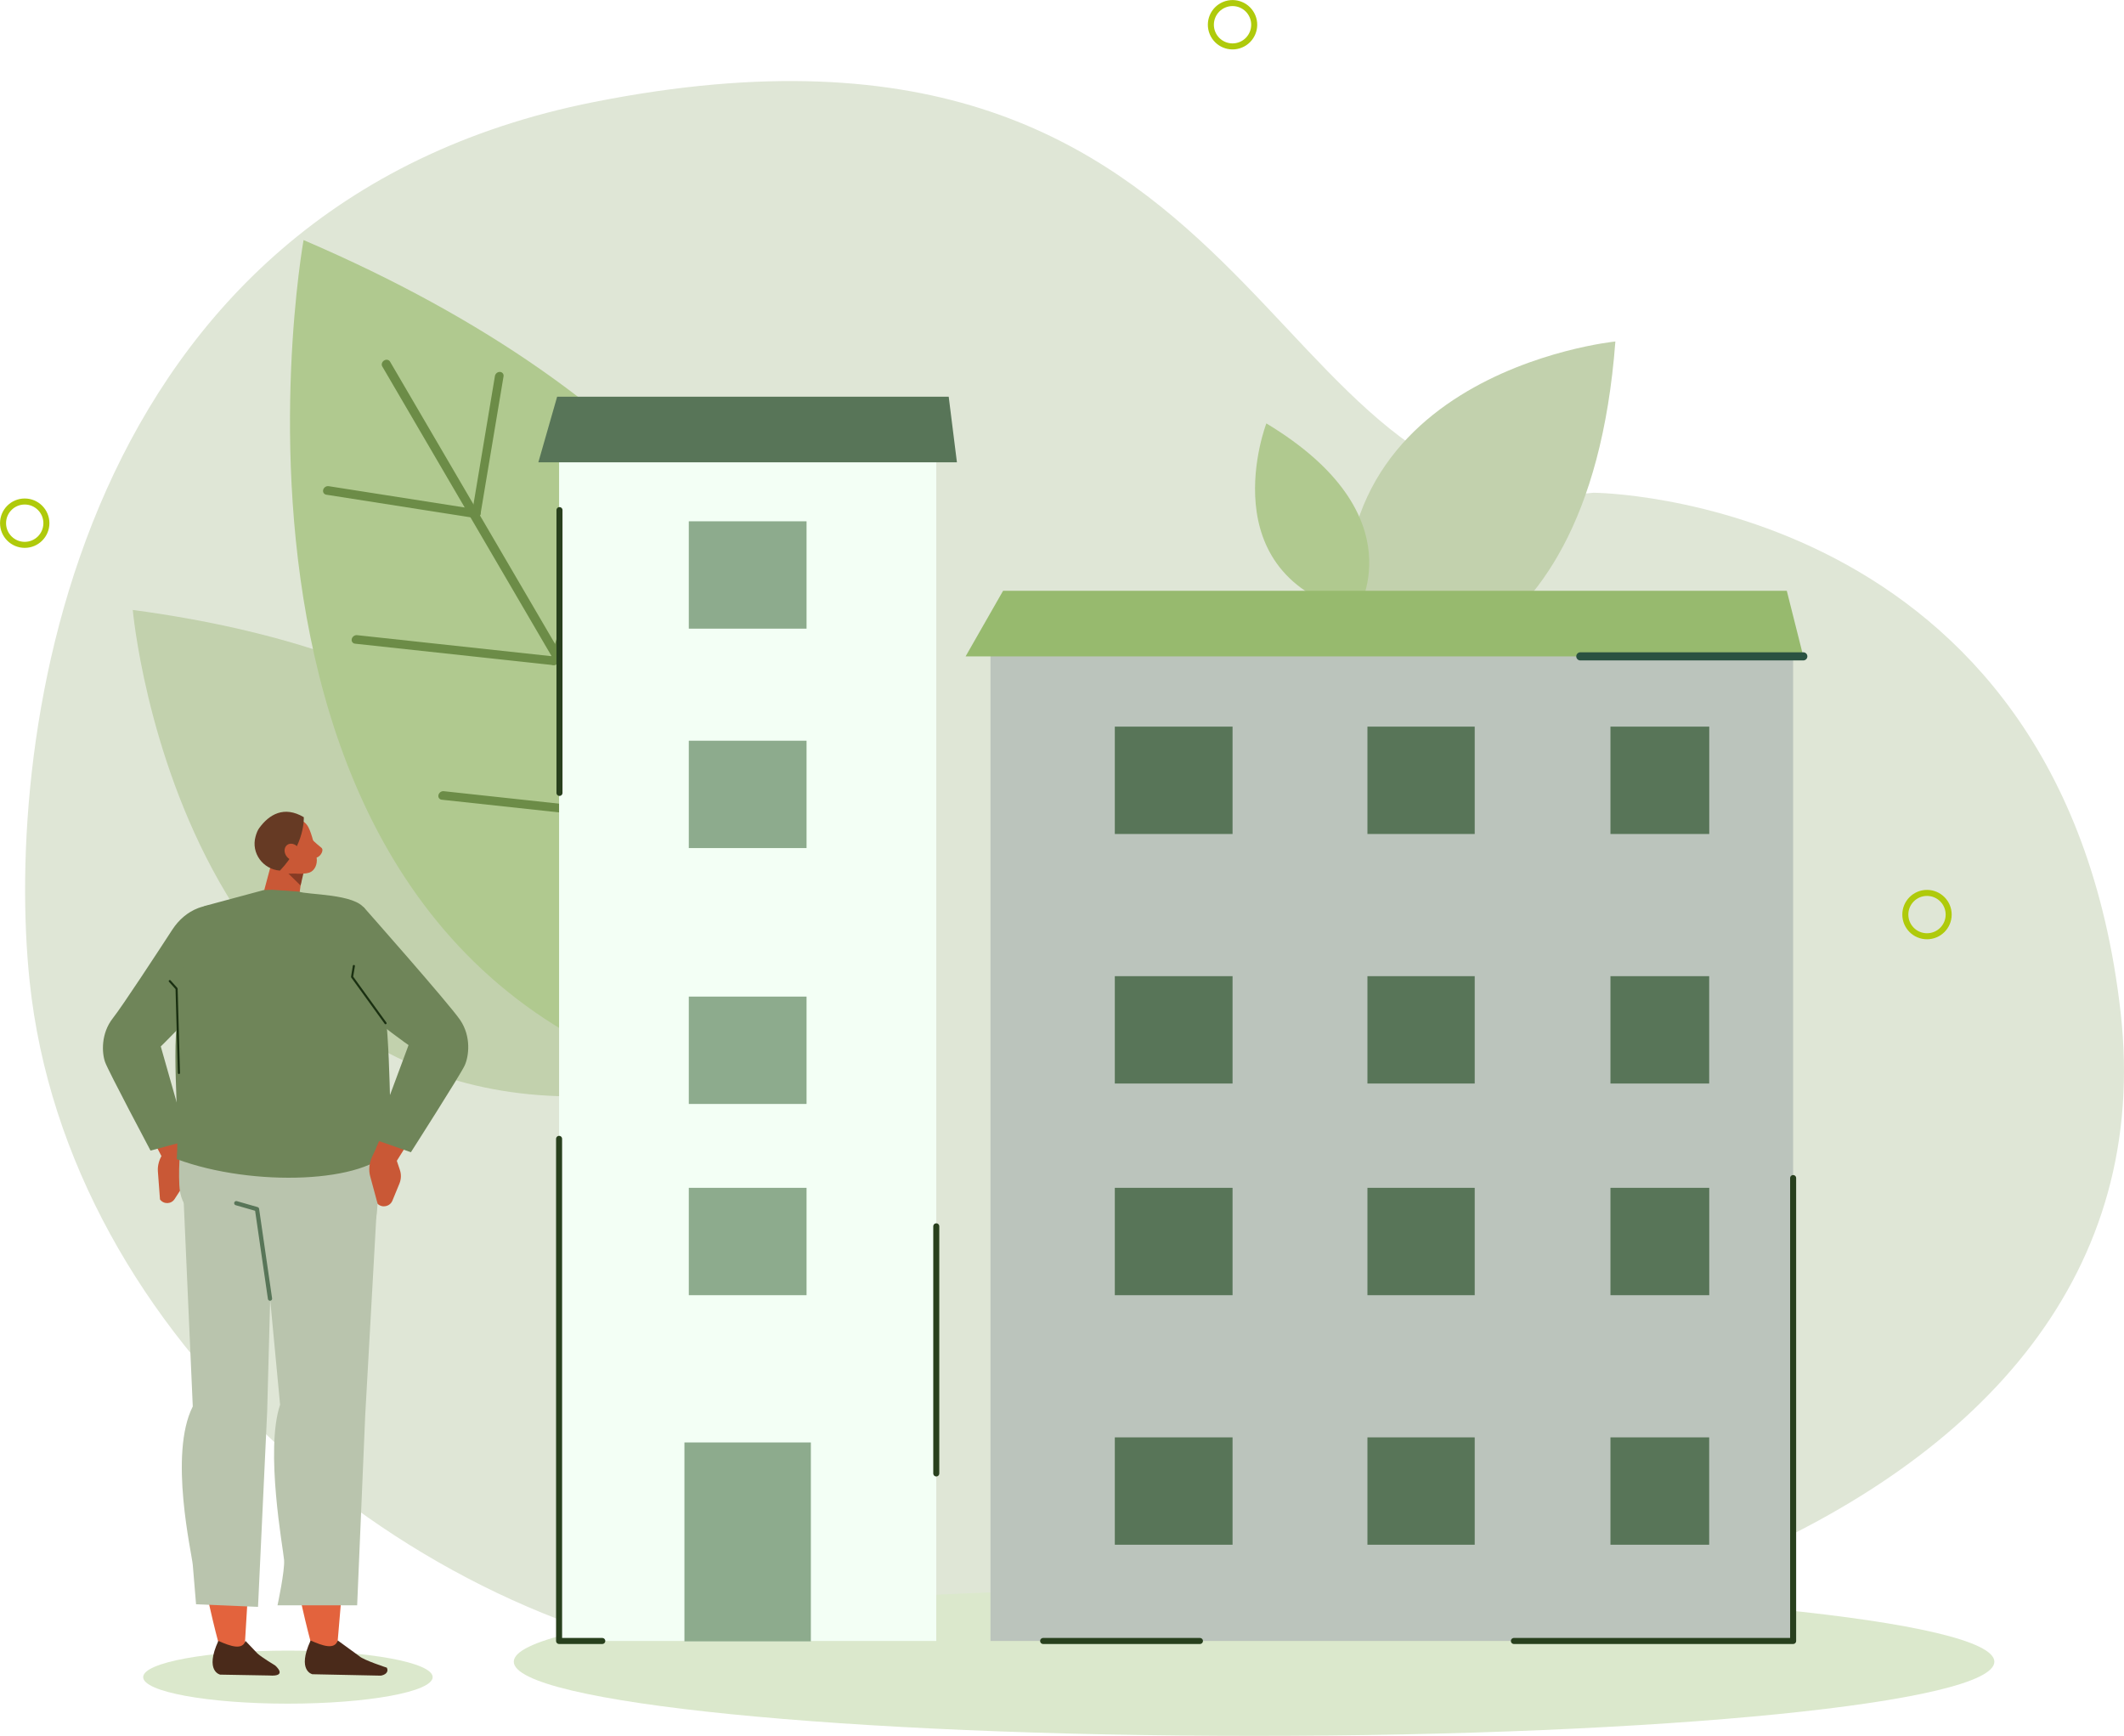 <svg xmlns="http://www.w3.org/2000/svg" id="Livello_2" data-name="Livello 2" viewBox="0 0 271.48 221.85"><defs><style>      .cls-1 {        fill: #b9c4ad;      }      .cls-1, .cls-2, .cls-3, .cls-4, .cls-5, .cls-6, .cls-7, .cls-8, .cls-9 {        fill-rule: evenodd;      }      .cls-10, .cls-5 {        fill: #c95836;      }      .cls-11 {        stroke: #28401d;      }      .cls-11, .cls-12, .cls-13, .cls-14, .cls-15 {        fill: none;        stroke-linecap: round;        stroke-linejoin: round;      }      .cls-11, .cls-14 {        stroke-width: .77px;      }      .cls-2 {        fill: #e3633d;      }      .cls-16, .cls-3 {        fill: #dbe8cc;      }      .cls-17 {        fill: #dfe6d6;      }      .cls-12 {        stroke: #587558;        stroke-width: .54px;      }      .cls-4 {        fill: #c2ada0;      }      .cls-18 {        fill: #f3fff5;      }      .cls-19 {        fill: #6c8c47;      }      .cls-20 {        fill: #b0c98f;      }      .cls-21 {        fill: #97ba6e;      }      .cls-22 {        fill: #c2d1ad;      }      .cls-23 {        fill: #587558;      }      .cls-13 {        stroke: #2a5241;        stroke-width: 1.04px;      }      .cls-24 {        fill: #bbc4bc;      }      .cls-14 {        stroke: #afca0b;      }      .cls-6 {        fill: #663a24;      }      .cls-7 {        fill: #6f8559;      }      .cls-8 {        fill: #4a2a1a;      }      .cls-25 {        fill: #8dab8d;      }      .cls-15 {        stroke: #1a3011;        stroke-width: .27px;      }      .cls-9 {        fill: #873b24;      }    </style></defs><g id="Livello_1-2" data-name="Livello 1"><g><path class="cls-17" d="M3.79,125.43C.53,94.46,9.19,26.26,75.95,13.03c87.02-17.24,84.22,54.74,127.73,49.94,0,0,59.91.29,67.37,66.42,7.46,66.13-83.8,94.47-175.85,83.56C52.38,207.87,8.6,171.2,3.79,125.43"></path><path class="cls-22" d="M86.27,138.9s5.65-50.99-69.3-60.95c0,0,6.41,72.34,69.3,60.95"></path><path class="cls-20" d="M107.01,141.85s26.72-70.49-68.21-111.17c0,0-18.92,105.11,68.21,111.17"></path><path class="cls-19" d="M96.11,125.82c-.05.11-.13.2-.24.27-.27.17-.61.11-.76-.14L48.86,46.83c-.15-.25-.04-.59.23-.76.27-.17.61-.11.76.14l46.26,79.12c.09.15.09.33.01.49"></path><path class="cls-19" d="M61.37,65.84c-.11.22-.34.38-.59.37-.3-.01-.51-.27-.46-.58l2.94-17.58c.05-.3.34-.54.64-.52.3.01.51.27.46.57l-2.94,17.58c0,.05-.03.1-.05.15"></path><path class="cls-19" d="M71.35,84.63c-.12.25-.4.41-.67.36-.29-.06-.46-.34-.37-.64l7.57-24.7c.09-.3.4-.49.7-.44.29.06.46.34.37.64l-7.57,24.7s-.02.05-.03.08"></path><path class="cls-19" d="M61.37,65.84c-.12.25-.39.4-.65.36l-19.02-2.98c-.3-.05-.47-.33-.39-.63.08-.3.39-.5.69-.46l19.02,2.98c.3.05.47.33.39.63-.01.03-.02.07-.04.1"></path><path class="cls-19" d="M71.35,84.63c-.11.24-.37.39-.63.37l-25.34-2.74c-.3-.03-.49-.3-.42-.6.07-.3.37-.52.67-.49l25.34,2.74c.3.03.49.3.42.6,0,.04-.02.08-.04.12"></path><path class="cls-19" d="M82.43,104.57c-.11.24-.37.39-.63.37l-25.34-2.74c-.3-.03-.49-.3-.42-.6.07-.3.37-.52.67-.49l25.34,2.74c.3.03.49.3.42.6,0,.04-.02.08-.04.12"></path><path class="cls-19" d="M83.1,102.27c-.12.25-.4.41-.67.36-.29-.06-.46-.34-.37-.64l7.57-24.7c.09-.3.4-.49.7-.44s.46.34.37.64l-7.57,24.7s-.02.05-.03.08"></path><path class="cls-22" d="M173.17,86.47s29.81,3.31,33.3-42.83c0,0-41.85,4.18-33.3,42.83"></path><path class="cls-20" d="M173.36,78.32s8.08-12.42-11.5-24.21c0,0-7.46,19.39,11.5,24.21"></path><circle class="cls-14" cx="246.3" cy="116.88" r="2.77"></circle><circle class="cls-14" cx="157.54" cy="3.16" r="2.77" transform="translate(10.78 60.53) rotate(-22.5)"></circle><circle class="cls-14" cx="3.16" cy="66.86" r="2.77"></circle><path class="cls-16" d="M254.91,212.36c0,5.24-42.36,9.48-94.62,9.48s-94.62-4.25-94.62-9.48,42.36-9.48,94.62-9.48,94.62,4.25,94.62,9.48"></path><rect class="cls-24" x="126.6" y="83.76" width="102.59" height="125.95"></rect><polygon class="cls-21" points="123.42 83.88 230.49 83.88 228.38 75.5 128.21 75.5 123.42 83.88"></polygon><rect class="cls-23" x="142.49" y="151.8" width="15.05" height="13.72"></rect><rect class="cls-23" x="174.78" y="151.8" width="13.71" height="13.72"></rect><rect class="cls-23" x="205.84" y="151.8" width="12.63" height="13.72"></rect><rect class="cls-23" x="142.49" y="183.69" width="15.05" height="13.72"></rect><rect class="cls-23" x="174.78" y="183.69" width="13.71" height="13.72"></rect><rect class="cls-23" x="205.84" y="183.69" width="12.62" height="13.72"></rect><rect class="cls-23" x="142.49" y="92.86" width="15.05" height="13.72"></rect><rect class="cls-23" x="174.78" y="92.86" width="13.71" height="13.72"></rect><rect class="cls-23" x="205.84" y="92.86" width="12.63" height="13.72"></rect><rect class="cls-23" x="142.49" y="124.75" width="15.05" height="13.72"></rect><rect class="cls-23" x="174.78" y="124.75" width="13.71" height="13.72"></rect><rect class="cls-23" x="205.84" y="124.75" width="12.62" height="13.72"></rect><line class="cls-13" x1="230.49" y1="83.88" x2="201.99" y2="83.88"></line><polyline class="cls-11" points="229.19 150.55 229.19 209.71 193.5 209.71"></polyline><line class="cls-11" x1="133.33" y1="209.71" x2="153.37" y2="209.71"></line><path class="cls-3" d="M55.3,214.33c0,1.87-8.28,3.39-18.5,3.39s-18.5-1.52-18.5-3.39,8.28-3.39,18.5-3.39,18.5,1.52,18.5,3.39"></path><path class="cls-5" d="M17.41,129.01c-2.53,1.06-4.01,3.4-3.14,6.48l7.2,13.86,2.09-2.48-3.68-11.16-2.47-6.69Z"></path><path class="cls-10" d="M23.56,146.86l.37,2.83c.08.57-.05,1.14-.36,1.61l-1.25,1.93c-.43.67-1.4.7-1.87.05l-.27-3.58c-.06-.79.19-1.63.7-2.34l.85-1.19,1.83.68Z"></path><path class="cls-7" d="M23.96,145.77l-4.72,1.27s-5.37-10.11-5.8-11.29c-.43-1.18-.56-3.68,1-5.65,1.23-1.56,5.75-8.47,7.59-11.3.8-1.23,1.93-2.23,3.3-2.75,1.69-.64,3.87-.66,5.33,2.3,1.91,3.85-10.11,15.38-10.11,15.38l3.42,12.03Z"></path><path class="cls-4" d="M36.33,152.79c-5.96-.09-13.13.8-13.4-5.24-.49-11.08,5.03-15.75,5.03-15.75"></path><path class="cls-2" d="M39.9,210.51s-6.23-21.71-1.99-30.41l-4.24-29.12,14.55-.93-5.14,60.63-3.17-.17Z"></path><path class="cls-8" d="M43.18,209.65l2.76,2.01c.54.5,3.5,1.46,3.5,1.46.3.62-.28.94-.77,1.02l-8.74-.18s-2.02-.42-.23-4.31c1.59.7,3.06,1.21,3.47,0"></path><path class="cls-1" d="M27.96,135.67l19.01,1.45c3.09,1.13,1.11,18.63,1.11,18.63l-11.76.92c-5.96-.09-13.13.8-13.4-5.24-.49-11.08,5.03-15.75,5.03-15.75"></path><path class="cls-1" d="M48.22,153.35l-1.54,27.53-1.03,24.27h-10.18s.95-4.41.84-5.8c-.11-1.4-2.46-14.03-.51-19.83l-2.47-26.17h14.89Z"></path><path class="cls-2" d="M28.1,210.57s-6.23-21.71-1.99-30.41l-.03-23.7,8.43.57-3.25,53.71-3.17-.17Z"></path><path class="cls-8" d="M31.38,209.7l1.52,1.6c.54.5,2.27,1.54,2.27,1.54,0,0,1.71,1.46-.77,1.28l-6.26-.11s-2.02-.42-.23-4.31c1.59.7,3.06,1.21,3.47,0"></path><path class="cls-1" d="M34.89,152.67l-.74,27.7-1.17,24.98-7.92-.33s-.31-3.65-.42-5.04c-.11-1.4-3.1-14.14,0-20.24l-1.22-27.53,11.48.46Z"></path><polyline class="cls-12" points="34.51 165.96 32.85 154.52 30.2 153.76"></polyline><path class="cls-5" d="M38.84,110.2s-.37,2.6-.67,4.74c-.08.57-.52,1.07-1.14,1.29-.62.22-1.34.14-1.87-.21-.17-.12-.34-.23-.5-.34-.73-.49-1.06-1.29-.85-2.06.53-1.98,1.49-5.58,1.49-5.58l3.54,2.15Z"></path><polygon class="cls-9" points="38.78 111.62 38.42 113.16 36.87 111.65 38.78 111.62"></polygon><path class="cls-5" d="M34.34,107.46c-.24-.72.14-1.51.85-1.76.77-.26,1.73-.59,2.49-.85.72-.24,1.39.19,1.74.87.42.8.88,2.6,1.06,3.95.1.76-.23,1.6-.95,1.85-.76.26-3.31.31-3.99-1-.52-1-.84-1.99-1.2-3.06"></path><path class="cls-6" d="M35.78,111.26c-2.17-.16-3.7-2.25-3.12-4.34.12-.45.28-.85.49-1.12,1.26-1.72,3.15-2.86,5.68-1.37,0,0,.21,3.43-3.05,6.83h0Z"></path><path class="cls-5" d="M36.66,109.48c.39.49,1.03.63,1.43.3.4-.32.41-.99.02-1.48-.39-.49-1.03-.63-1.43-.3s-.41.99-.02,1.48"></path><path class="cls-7" d="M38.18,113.94l-3.4-.23-1.05.03-7.53,2.03c-2.31,1.14-3.46,4.23-2.57,6.65l-.52,5.07c-1.44,5.92-.11,14.56-.52,20.64,9.72,3.61,24.39,3.08,27.45-1.38-.27-6.42-.15-16.63-1.54-22.07-.98-3.82-.25-5.77-1.86-8.5-1.17-1.99-7.4-1.81-8.45-2.24"></path><polyline class="cls-15" points="22.87 137.12 22.57 126.35 21.7 125.38"></polyline><path class="cls-5" d="M39.64,107.06s.57.58,1.44,1.28c.43.35-.28,1.37-.8,1.25-.52-.11-1.38-1.63-1.38-1.63l.74-.9Z"></path><path class="cls-5" d="M55.82,128.98c2.52,1.28,3.87,3.78,2.73,6.86l-8.51,13.59-1.97-2.7,4.67-11.11,3.07-6.64Z"></path><path class="cls-10" d="M50.19,146.77l.93,2.77c.18.55.16,1.15-.06,1.7l-.9,2.19c-.31.76-1.29.98-1.89.42l-.96-3.55c-.21-.78-.12-1.67.26-2.49l.64-1.36,1.98.33Z"></path><path class="cls-7" d="M47.75,145.58l4.77,1.67s6.33-9.9,6.87-11.08c.54-1.17.87-3.71-.59-5.84-1.46-2.13-12.29-14.37-12.29-14.37,0,0-2.79-1.23-6,4.14-2.27,3.79,11.71,13.46,11.71,13.46l-4.47,12.02Z"></path><polyline class="cls-15" points="45.23 123.45 45 124.84 49.28 130.76"></polyline><rect class="cls-18" x="71.46" y="55.01" width="48.21" height="154.7"></rect><polygon class="cls-23" points="68.81 59.08 122.31 59.08 121.26 50.7 71.21 50.7 68.81 59.08"></polygon><rect class="cls-25" x="87.48" y="184.34" width="16.16" height="25.42"></rect><rect class="cls-25" x="88.04" y="151.8" width="15.05" height="13.72"></rect><rect class="cls-25" x="88.04" y="127.36" width="15.05" height="13.72"></rect><rect class="cls-25" x="88.04" y="94.66" width="15.05" height="13.72"></rect><rect class="cls-25" x="88.04" y="66.62" width="15.05" height="13.72"></rect><line class="cls-11" x1="71.51" y1="65.19" x2="71.51" y2="101.33"></line><line class="cls-11" x1="119.67" y1="156.72" x2="119.67" y2="188.3"></line><polyline class="cls-11" points="71.46 145.54 71.46 209.71 76.98 209.71"></polyline></g></g></svg>